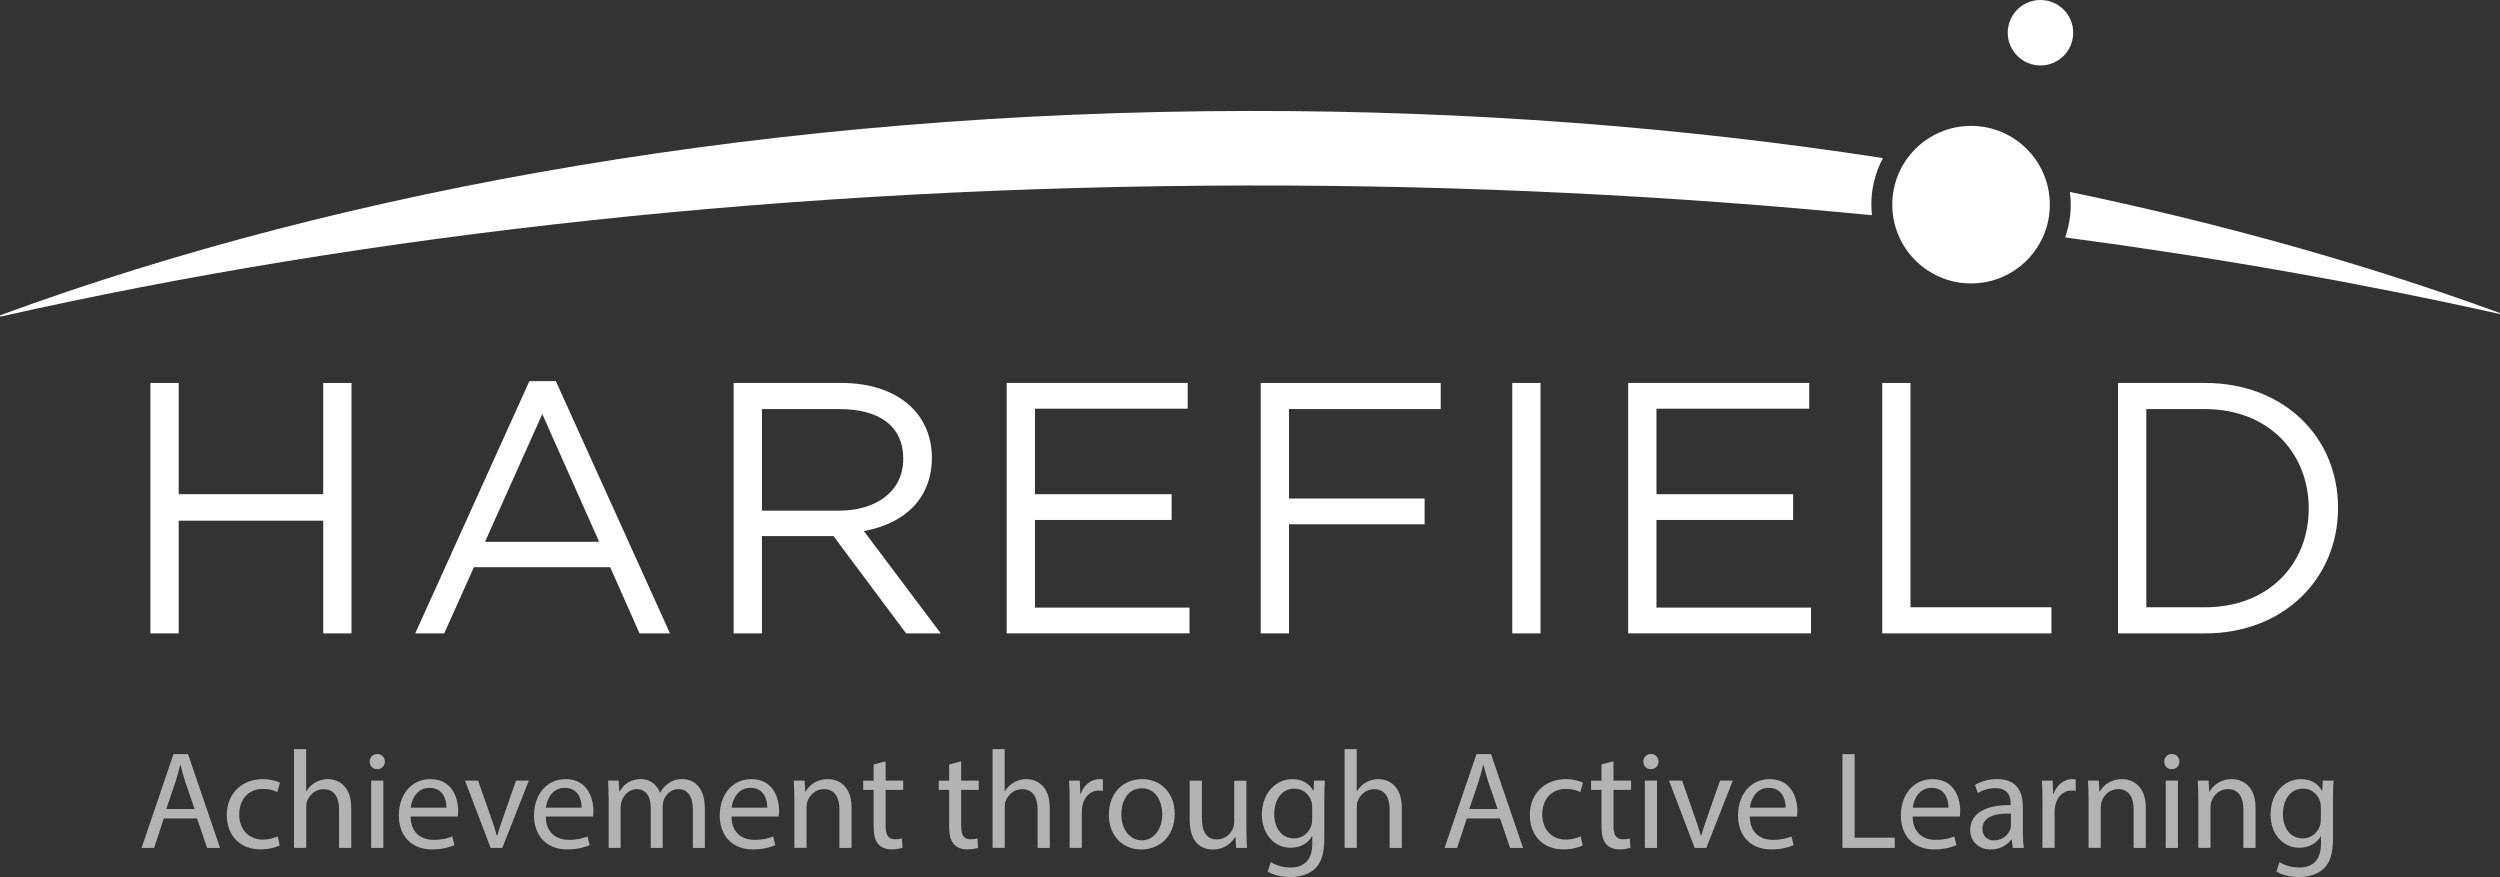 <?xml version="1.0" encoding="UTF-8"?><svg id="Layer_2" xmlns="http://www.w3.org/2000/svg" viewBox="0 0 683.58 239.81"><rect x="0" y="0" width="683.58" height="239.81" fill="#333333" stroke="none"/><defs><style>.cls-1{fill:#fff;}.cls-2{fill:#b2b3b3;}</style></defs><g id="Layer_1-2"><path class="cls-1" d="m48.86,142.37v30.82h-7.73v-68.48h7.73v30.42h39.52v-30.42h7.73v68.48h-7.73v-30.82h-39.52Z"/><path class="cls-1" d="m183.19,173.19h-8.32l-8.02-18.1h-37.27l-8.12,18.1h-7.92l31.21-68.97h7.24l31.21,68.97h0Zm-34.92-59.97l-15.65,34.92h31.21l-15.55-34.92h-.01Z"/><path class="cls-1" d="m247.76,173.19l-19.86-26.61h-19.57v26.61h-7.73v-68.48h29.45c15.07,0,24.75,8.12,24.75,20.45,0,11.45-7.83,18.1-18.59,20.05l21.03,27.98h-9.49.01Zm-18.29-61.34h-21.13v27.78h21.03c10.27,0,17.61-5.28,17.61-14.18s-6.46-13.6-17.51-13.6Z"/><path class="cls-1" d="m324.76,111.75h-41.77v23.38h37.37v7.04h-37.37v23.97h42.26v7.04h-49.99v-68.48h49.5v7.04h0Z"/><path class="cls-1" d="m393.93,111.85h-41.48v24.46h37.08v7.04h-37.08v29.84h-7.73v-68.48h49.21v7.14h0Z"/><path class="cls-1" d="m421.23,104.71v68.48h-7.73v-68.48h7.73Z"/><path class="cls-1" d="m494.7,111.75h-41.77v23.38h37.37v7.04h-37.37v23.97h42.26v7.04h-49.99v-68.48h49.5v7.04h0Z"/><path class="cls-1" d="m514.66,104.71h7.73v61.34h38.54v7.14h-46.27v-68.48h0Z"/><path class="cls-1" d="m602.91,173.19h-23.77v-68.48h23.77c21.52,0,36.39,14.77,36.39,34.14s-14.87,34.34-36.39,34.34Zm0-61.34h-16.04v54.2h16.04c17.32,0,28.37-11.74,28.37-27s-11.05-27.2-28.37-27.2h0Z"/><path class="cls-1" d="m564.68,64.92c41.55,5.52,81.27,12.55,118.73,20.92.17.04.24-.2.08-.26-36.04-13.2-75.47-24.34-117.53-33.1.16,1.22.26,2.46.25,3.73-.03,3.05-.58,5.97-1.54,8.71h0Z"/><path class="cls-1" d="m511.68,55.7c.04-4.41,1.15-8.57,3.06-12.24.06-.12,0-.25-.14-.27-54.61-8.42-112.83-12.93-173.26-12.85C213.15,30.51,94.96,51.3.13,86.18c-.23.08-.13.42.11.37,100.31-22.62,216.81-35.67,341.13-35.83,58.8-.08,115.82,2.77,170.26,8.11.12,0,.22-.09.21-.21-.1-.96-.15-1.94-.14-2.93h-.02Z"/><circle class="cls-1" cx="538.95" cy="55.96" r="21.54"/><circle class="cls-1" cx="557.93" cy="8.95" r="8.95"/><path class="cls-2" d="m44.79,223.79l-2.65,8.06h-3.43l8.72-25.65h3.98l8.76,25.65h-3.54l-2.75-8.06h-9.09Zm8.42-2.59l-2.54-7.38c-.56-1.68-.94-3.21-1.32-4.68h-.09c-.37,1.5-.77,3.07-1.27,4.64l-2.53,7.43h7.75Z"/><path class="cls-2" d="m76.47,231.18c-.88.43-2.8,1.07-5.28,1.07-5.55,0-9.18-3.78-9.18-9.4s3.87-9.81,9.89-9.81c1.97,0,3.75.5,4.65.98l-.74,2.57c-.82-.44-2.07-.88-3.91-.88-4.2,0-6.5,3.15-6.49,6.97,0,4.27,2.74,6.89,6.41,6.89,1.88,0,3.15-.48,4.1-.89l.57,2.51h-.02Z"/><path class="cls-2" d="m80.38,204.83h3.33v11.49h.08c.55-.94,1.38-1.78,2.41-2.36.98-.58,2.16-.93,3.43-.93,2.48,0,6.41,1.51,6.41,7.86v10.96h-3.33v-10.59c0-2.97-1.12-5.47-4.25-5.47-2.19,0-3.87,1.53-4.51,3.34-.17.47-.22.98-.22,1.59v11.12h-3.33v-27.02h-.02Z"/><path class="cls-2" d="m105.23,208.24c0,1.14-.8,2.08-2.13,2.08-1.21,0-2.02-.94-2.02-2.08s.85-2.08,2.08-2.08,2.06.92,2.07,2.08Zm-3.74,23.61v-18.4h3.33v18.4h-3.33Z"/><path class="cls-2" d="m112.26,223.25c.06,4.52,2.94,6.39,6.3,6.39,2.4,0,3.86-.43,5.1-.94l.59,2.38c-1.17.53-3.22,1.18-6.14,1.18-5.65,0-9.06-3.77-9.06-9.29s3.29-9.93,8.66-9.93c6,0,7.57,5.27,7.57,8.66,0,.7-.04,1.2-.11,1.57h-12.91v-.02Zm9.8-2.41c.03-2.11-.86-5.42-4.62-5.42-3.42,0-4.87,3.09-5.14,5.42h9.76Z"/><path class="cls-2" d="m130.73,213.45l3.61,10.32c.62,1.71,1.1,3.22,1.51,4.76h.1c.42-1.53.95-3.06,1.54-4.76l3.6-10.32h3.5l-7.24,18.4h-3.19l-7.01-18.4h3.58Z"/><path class="cls-2" d="m149.23,223.25c.06,4.52,2.94,6.39,6.3,6.39,2.4,0,3.86-.43,5.1-.94l.59,2.38c-1.17.53-3.22,1.18-6.14,1.18-5.65,0-9.06-3.77-9.06-9.29s3.29-9.93,8.66-9.93c6,0,7.57,5.27,7.57,8.66,0,.7-.04,1.2-.11,1.57h-12.91v-.02Zm9.8-2.41c.03-2.11-.86-5.42-4.62-5.42-3.42,0-4.87,3.09-5.14,5.42h9.76Z"/><path class="cls-2" d="m166.41,218.42c0-1.92-.06-3.45-.15-4.97h2.91l.18,2.96h.09c1.02-1.75,2.74-3.38,5.81-3.38,2.5,0,4.4,1.52,5.19,3.69h.08c.59-1.05,1.32-1.84,2.07-2.4,1.12-.84,2.32-1.29,4.05-1.29,2.46,0,6.08,1.58,6.08,7.98v10.84h-3.27v-10.41c0-3.56-1.31-5.67-3.99-5.67-1.92,0-3.39,1.39-3.98,3.01-.16.49-.27,1.09-.27,1.68v11.39h-3.27v-11.04c0-2.93-1.3-5.04-3.82-5.04-2.09,0-3.62,1.67-4.17,3.34-.16.49-.25,1.07-.25,1.65v11.1h-3.27v-13.43h-.02Z"/><path class="cls-2" d="m200.01,223.25c.06,4.52,2.94,6.39,6.3,6.39,2.4,0,3.86-.43,5.1-.94l.59,2.38c-1.17.53-3.22,1.18-6.14,1.18-5.65,0-9.06-3.77-9.06-9.29s3.29-9.93,8.66-9.93c6,0,7.57,5.27,7.57,8.66,0,.7-.04,1.2-.11,1.57h-12.91v-.02Zm9.8-2.41c.03-2.11-.86-5.42-4.62-5.42-3.42,0-4.87,3.09-5.14,5.42h9.76Z"/><path class="cls-2" d="m217.19,218.42c0-1.92-.06-3.45-.15-4.97h2.96l.18,3.02h.09c.91-1.73,3.05-3.44,6.09-3.44,2.53,0,6.49,1.52,6.49,7.84v10.98h-3.33v-10.61c0-2.97-1.12-5.47-4.25-5.47-2.2,0-3.91,1.56-4.51,3.43-.14.41-.23,1-.23,1.55v11.09h-3.33v-13.43h0Z"/><path class="cls-2" d="m242.16,208.15v5.3h4.81v2.53h-4.81v9.92c0,2.29.66,3.59,2.53,3.59.87,0,1.5-.11,1.94-.24l.15,2.54c-.65.26-1.69.46-2.99.46-1.54,0-2.82-.51-3.61-1.42-.92-1.02-1.3-2.64-1.3-4.8v-10.05h-2.85v-2.53h2.85v-4.43l3.28-.86h0Z"/><path class="cls-2" d="m262.81,208.15v5.3h4.81v2.53h-4.81v9.92c0,2.29.66,3.59,2.53,3.59.87,0,1.5-.11,1.94-.24l.15,2.54c-.65.26-1.69.46-2.99.46-1.54,0-2.82-.51-3.61-1.42-.92-1.02-1.3-2.64-1.3-4.8v-10.05h-2.85v-2.53h2.85v-4.43l3.28-.86h0Z"/><path class="cls-2" d="m271.38,204.83h3.33v11.49h.08c.56-.94,1.39-1.78,2.41-2.36.98-.58,2.16-.93,3.43-.93,2.48,0,6.41,1.51,6.41,7.86v10.96h-3.33v-10.59c0-2.97-1.12-5.47-4.25-5.47-2.19,0-3.87,1.53-4.51,3.34-.17.47-.22.98-.22,1.59v11.12h-3.33v-27.02h-.02Z"/><path class="cls-2" d="m292.48,219.18c0-2.17-.06-4.03-.15-5.73h2.93l.13,3.61h.12c.86-2.47,2.89-4.03,5.12-4.03.36,0,.63.02.93.09v3.15c-.34-.07-.68-.1-1.14-.1-2.36,0-4.03,1.78-4.48,4.28-.09.47-.14,1.02-.14,1.56v9.83h-3.33v-12.67h.01Z"/><path class="cls-2" d="m321.2,222.48c0,6.81-4.73,9.8-9.15,9.8-4.99,0-8.85-3.64-8.85-9.48,0-6.16,4.05-9.76,9.14-9.76s8.86,3.84,8.86,9.44h0Zm-14.59.21c0,4.03,2.31,7.08,5.58,7.08s5.61-3,5.61-7.18c0-3.11-1.57-7.05-5.55-7.05s-5.64,3.66-5.64,7.15h0Z"/><path class="cls-2" d="m340.81,226.82c0,1.93.06,3.58.15,5.04h-2.96l-.18-3.01h-.09c-.85,1.48-2.79,3.43-6.09,3.43-2.88,0-6.34-1.62-6.34-8.07v-10.75h3.33v10.17c0,3.51,1.09,5.9,4.11,5.9,2.24,0,3.81-1.57,4.43-3.07.17-.48.3-1.08.3-1.72v-11.27h3.33v13.37-.02Z"/><path class="cls-2" d="m362.26,213.45c-.09,1.3-.15,2.79-.15,5.04v10.69c0,4.26-.87,6.81-2.63,8.42-1.81,1.66-4.38,2.21-6.71,2.21s-4.65-.52-6.14-1.51l.84-2.57c1.23.77,3.12,1.47,5.42,1.47,3.42,0,5.93-1.79,5.93-6.45v-2.05h-.08c-1,1.73-3.01,3.1-5.85,3.1-4.59,0-7.85-3.9-7.85-9,0-6.24,4.06-9.76,8.31-9.76,3.19,0,4.92,1.64,5.74,3.17h.08l.14-2.76h2.95Zm-3.48,7.24c0-.55-.05-1.05-.18-1.5-.62-1.95-2.24-3.56-4.7-3.56-3.19,0-5.48,2.7-5.48,6.98,0,3.6,1.86,6.63,5.45,6.63,2.08,0,3.94-1.31,4.66-3.45.18-.54.26-1.19.26-1.78v-3.32h0Z"/><path class="cls-2" d="m367.64,204.83h3.33v11.49h.08c.55-.94,1.38-1.78,2.41-2.36.98-.58,2.16-.93,3.43-.93,2.48,0,6.41,1.51,6.41,7.86v10.96h-3.33v-10.59c0-2.97-1.12-5.47-4.25-5.47-2.19,0-3.87,1.53-4.51,3.34-.17.47-.22.98-.22,1.59v11.12h-3.33v-27.02h-.02Z"/><path class="cls-2" d="m401.07,223.79l-2.65,8.06h-3.43l8.72-25.65h3.98l8.76,25.65h-3.54l-2.75-8.06h-9.09,0Zm8.42-2.59l-2.54-7.38c-.56-1.68-.94-3.21-1.32-4.68h-.09c-.37,1.5-.77,3.07-1.27,4.64l-2.53,7.43h7.75Z"/><path class="cls-2" d="m432.76,231.18c-.88.43-2.8,1.07-5.28,1.07-5.55,0-9.18-3.78-9.18-9.4s3.87-9.81,9.89-9.81c1.97,0,3.75.5,4.65.98l-.74,2.57c-.82-.44-2.07-.88-3.91-.88-4.2,0-6.5,3.15-6.49,6.97,0,4.27,2.74,6.89,6.41,6.89,1.88,0,3.15-.48,4.1-.89l.57,2.51h-.02Z"/><path class="cls-2" d="m441.18,208.15v5.3h4.81v2.53h-4.81v9.92c0,2.29.66,3.59,2.53,3.59.87,0,1.5-.11,1.94-.24l.15,2.54c-.65.26-1.69.46-2.99.46-1.54,0-2.82-.51-3.61-1.42-.92-1.02-1.3-2.64-1.3-4.8v-10.05h-2.85v-2.53h2.85v-4.43l3.28-.86h0Z"/><path class="cls-2" d="m453.49,208.24c0,1.14-.8,2.08-2.13,2.08-1.21,0-2.02-.94-2.02-2.08s.85-2.08,2.08-2.08,2.06.92,2.07,2.08Zm-3.74,23.61v-18.4h3.33v18.4h-3.33Z"/><path class="cls-2" d="m459.94,213.45l3.61,10.32c.62,1.71,1.1,3.22,1.51,4.76h.1c.42-1.53.95-3.06,1.54-4.76l3.6-10.32h3.5l-7.24,18.4h-3.19l-7.01-18.4h3.58Z"/><path class="cls-2" d="m478.44,223.25c.06,4.52,2.94,6.39,6.3,6.39,2.4,0,3.86-.43,5.1-.94l.59,2.38c-1.17.53-3.22,1.18-6.14,1.18-5.65,0-9.06-3.77-9.06-9.29s3.29-9.93,8.66-9.93c6,0,7.57,5.27,7.57,8.66,0,.7-.04,1.2-.11,1.57h-12.91v-.02Zm9.8-2.41c.03-2.11-.86-5.42-4.62-5.42-3.42,0-4.87,3.09-5.14,5.42h9.76Z"/><path class="cls-2" d="m503.78,206.2h3.33v22.85h10.97v2.8h-14.3v-25.65Z"/><path class="cls-2" d="m522.97,223.25c.06,4.52,2.94,6.39,6.3,6.39,2.4,0,3.86-.43,5.1-.94l.59,2.38c-1.17.53-3.22,1.18-6.14,1.18-5.65,0-9.06-3.77-9.06-9.29s3.29-9.93,8.66-9.93c6,0,7.57,5.27,7.57,8.66,0,.7-.04,1.2-.11,1.57h-12.91v-.02Zm9.8-2.41c.03-2.11-.86-5.42-4.62-5.42-3.42,0-4.87,3.09-5.14,5.42h9.76Z"/><path class="cls-2" d="m550.36,231.85l-.29-2.32h-.1c-1.01,1.44-3,2.74-5.63,2.74-3.72,0-5.62-2.64-5.62-5.28,0-4.46,3.95-6.91,11.06-6.86v-.39c0-1.5-.42-4.27-4.19-4.24-1.71,0-3.5.51-4.79,1.37l-.76-2.23c1.52-.98,3.75-1.61,6.08-1.61,5.63,0,7,3.84,7,7.53v6.89c0,1.57.07,3.14.28,4.4h-3.04Zm-.52-9.4c-3.62-.08-7.77.57-7.77,4.14,0,2.2,1.44,3.2,3.12,3.2,2.42,0,3.95-1.52,4.49-3.08.12-.36.16-.73.16-1.06v-3.2h0Z"/><path class="cls-2" d="m558.48,219.18c0-2.17-.06-4.03-.15-5.73h2.93l.13,3.61h.12c.86-2.47,2.89-4.03,5.12-4.03.36,0,.63.02.93.09v3.15c-.34-.07-.68-.1-1.14-.1-2.36,0-4.03,1.78-4.48,4.28-.09.47-.14,1.02-.14,1.56v9.83h-3.33v-12.67h.01Z"/><path class="cls-2" d="m571.07,218.42c0-1.92-.06-3.45-.15-4.97h2.96l.18,3.02h.09c.91-1.73,3.05-3.44,6.09-3.44,2.53,0,6.49,1.52,6.49,7.84v10.98h-3.33v-10.61c0-2.97-1.12-5.47-4.25-5.47-2.2,0-3.91,1.56-4.51,3.43-.14.41-.23,1-.23,1.55v11.09h-3.33v-13.43h-.01Z"/><path class="cls-2" d="m595.92,208.24c0,1.14-.8,2.08-2.13,2.08-1.21,0-2.02-.94-2.02-2.08s.85-2.08,2.08-2.08,2.06.92,2.07,2.08Zm-3.74,23.61v-18.4h3.33v18.4h-3.33Z"/><path class="cls-2" d="m601.08,218.42c0-1.92-.06-3.45-.15-4.97h2.96l.18,3.02h.09c.91-1.73,3.05-3.44,6.09-3.44,2.53,0,6.49,1.52,6.49,7.84v10.98h-3.33v-10.61c0-2.97-1.12-5.47-4.25-5.47-2.2,0-3.91,1.56-4.51,3.43-.14.41-.23,1-.23,1.55v11.09h-3.33v-13.43h-.01Z"/><path class="cls-2" d="m638.07,213.45c-.09,1.3-.15,2.79-.15,5.04v10.69c0,4.26-.87,6.81-2.63,8.42-1.81,1.66-4.38,2.21-6.71,2.21s-4.65-.52-6.14-1.51l.84-2.57c1.23.77,3.12,1.47,5.42,1.47,3.42,0,5.93-1.79,5.93-6.45v-2.05h-.08c-1,1.73-3.01,3.1-5.85,3.1-4.59,0-7.85-3.9-7.85-9,0-6.24,4.06-9.76,8.31-9.76,3.19,0,4.92,1.64,5.74,3.17h.08l.14-2.76h2.95Zm-3.48,7.24c0-.55-.05-1.05-.18-1.5-.62-1.95-2.24-3.56-4.7-3.56-3.19,0-5.48,2.7-5.48,6.98,0,3.6,1.86,6.63,5.45,6.63,2.08,0,3.94-1.31,4.66-3.45.18-.54.26-1.19.26-1.78v-3.32h-.01Z"/></g></svg>